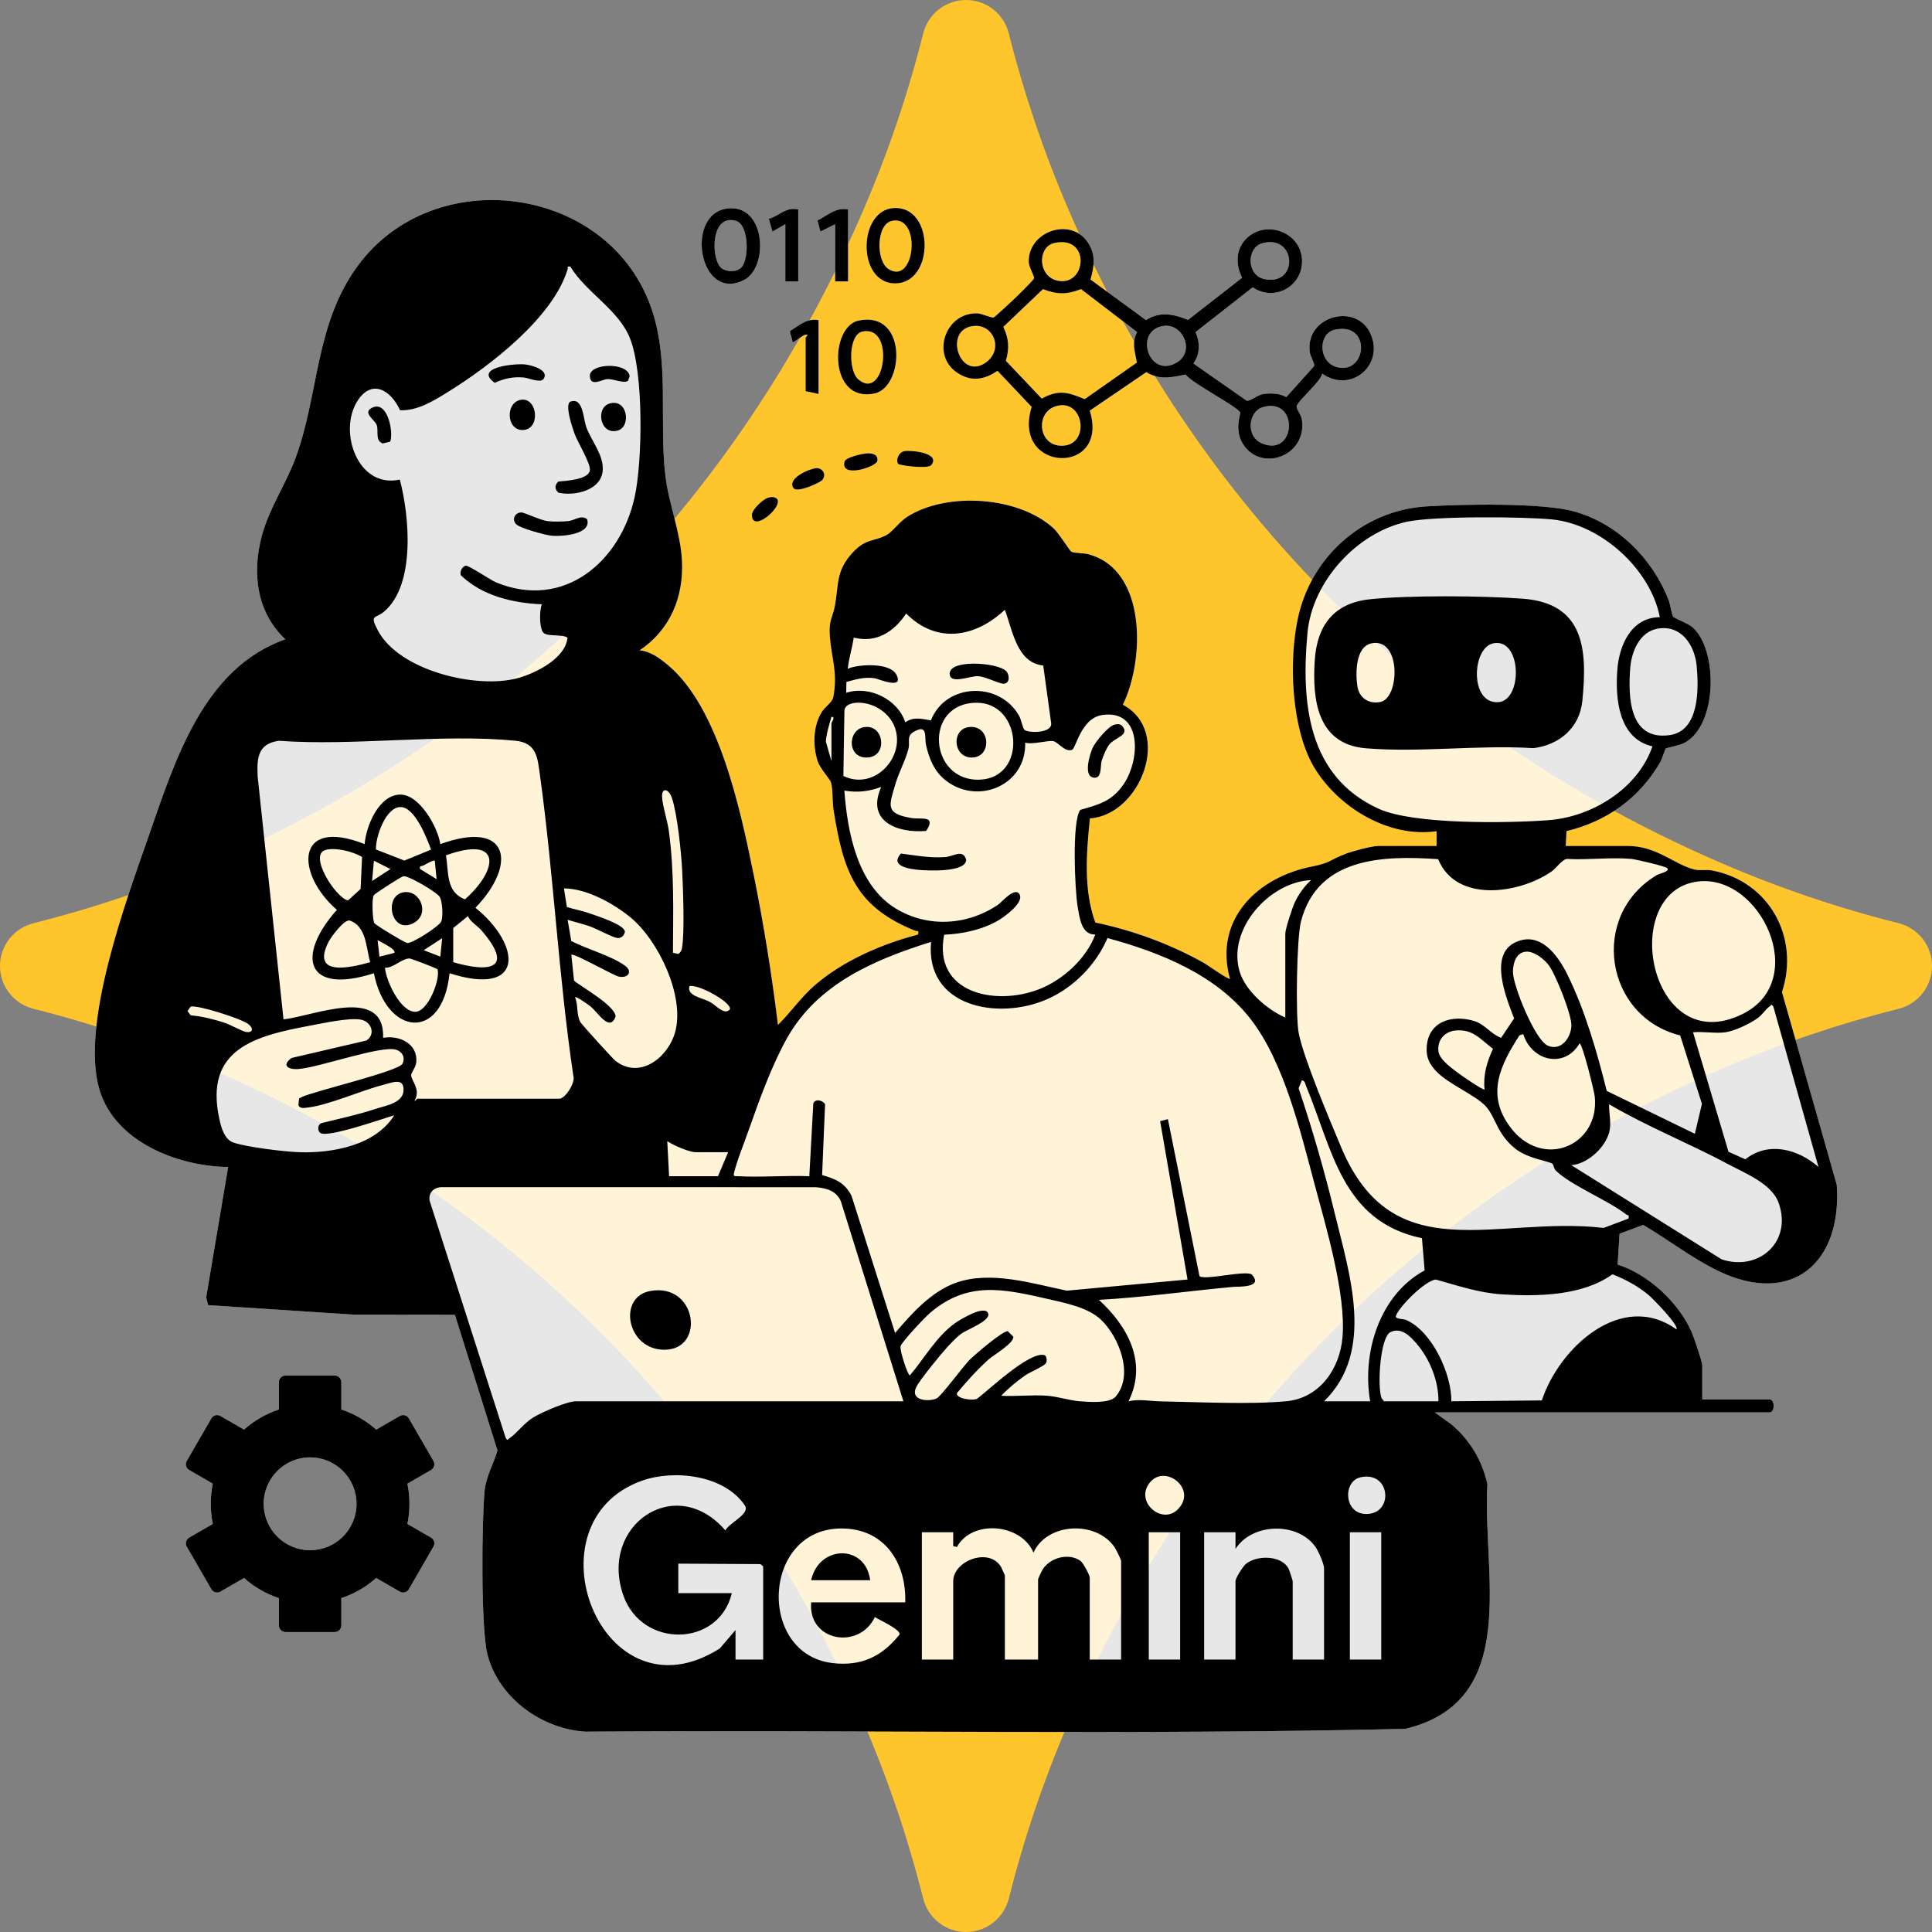<?xml version="1.0" encoding="UTF-8"?>
<svg id="Layer_1" xmlns="http://www.w3.org/2000/svg" width="600" height="600" version="1.1" viewBox="0 0 600 600">
  <rect x="0" y="0" width="600" height="600" fill="#808080" stroke="none"/>
  <!-- Generator: Adobe Illustrator 30.0.0, SVG Export Plug-In . SVG Version: 2.1.1 Build 123)  -->
  <defs>
    <style>
      .st0 {
        fill: #fff;
        opacity: .81;
      }

      .st1 {
        fill: #ffc52d;
      }
    </style>
  </defs>
  <path class="st1" d="M300,0c6.287,0,11.77,4.299,13.305,10.402,4.69,18.664,10.871,36.922,18.482,54.597,19.897,46.229,47.2,86.689,81.863,121.352,34.681,34.672,75.132,61.975,121.352,81.872,17.679,7.609,35.94,13.79,54.606,18.482,6.102,1.535,10.392,7.008,10.392,13.296s-4.29,11.77-10.402,13.305c-18.664,4.69-36.922,10.871-54.597,18.482-46.229,19.897-86.68,47.2-121.352,81.863-34.663,34.681-61.966,75.132-81.863,121.352-7.612,17.679-13.796,35.939-18.492,54.606-1.529,6.1-7.007,10.382-13.296,10.392-6.287,0-11.761-4.29-13.296-10.402-4.694-18.664-10.877-36.922-18.492-54.597-19.888-46.229-47.182-86.68-81.863-121.352-34.672-34.663-75.123-61.966-121.352-81.863-17.676-7.612-35.933-13.796-54.597-18.492C4.301,311.771.016,306.297,0,300.009c0-6.287,4.299-11.761,10.402-13.296,18.664-4.693,36.922-10.877,54.597-18.492,46.229-19.888,86.689-47.191,121.352-81.863,34.672-34.663,61.975-75.123,81.872-121.352,7.609-17.676,13.789-35.933,18.482-54.597,1.522-6.108,7.001-10.398,13.296-10.411Z"/>
  <g>
    <path class="st0" d="M502.96,383.13l-.59,9.59c9.5,2.99,18.92,11.77,22.95,20.87.66,1.51,3.33,9.3,3.33,10.42v10.6h20.92c1.66,0,1.66,4.01,0,4.01h-104l5.17,3.72c5.81,4.92,9.51,11.15,11.19,18.6-1.69,27.36,10.73,67.3-25.5,75.96-84.76,1.97-169.85.26-254.73.87-13.62-.87-26.98-10.63-30.35-24.09-2.03-8.13-1.75-41.37-.85-50.7.44-4.57,2.84-8.4,4-12.54l-13.23-42.13-31.19-.03-45.44-2.97-.61-2.43,6.82-40.46c-15.58-.2-35.07-7.75-39.94-23.95-6.07-20.16,8.3-58.84,15.3-78.91,8.08-23.22,16.93-52.1,42.41-61.02-8.99-8.46-10.4-20.68-7.29-32.2,2.34-8.68,7.59-16.18,10.56-24.39,7.24-19.98,5.95-41.28,19.17-59.33,23.53-32.14,76.99-25.27,90.86,12.08,6.28,16.92,2.63,35.6,4.74,53.13,1.04,8.67,4.71,17.53,5.14,26.37.54,11.32-3.73,21.43-13.17,27.78,3.33.22,6.38,2.52,8.86,4.61,15.81,13.27,22.48,45.02,26.48,64.62,3.18,15.55,5.7,31.33,7.63,47.09,3.99-3.95,7.18-8.63,11.45-12.33,8.83-7.65,20.87-12.83,32.09-15.75.23-1.59-.18-.88-.85-1.15-18.67-7.46-22.41-18.52-25.43-37.6-.37-2.36-.16-6.27-.77-8.4-.37-1.3-3.38-4.27-4.17-6.71-1.54-4.79-1.42-10.98,1.32-15.29.96-1.53,3.27-3.06,3.54-4.49,1.46-7.76-.53-11.98-1.06-18.97-.4-5.18.91-5.77,1.6-9.7,1.19-6.72.28-10.67,5.48-16.3,4.15-4.49,6.44-3.28,10.56-5.48,1.69-.9,3.99-4.11,6.39-5.64,12.3-7.85,34.74-6.37,45.52,3.66,1.62,1.52,4.93,6.88,5.43,7.18.82.49,3.78.36,5.47.83,18.13,5.05,17.24,33.09,10.54,46.69,15.52,8.28,5.55,34.21-10.24,35.32-1.07,10.58-2.02,22.18,1.69,32.31,11.84,2.5,23.25,6.7,33.8,12.61,1.07.6,7.6,5.28,8.01,4.88-5.11-18.37,8.5-31.58,25.57-34.88,5.65-1.09,5.57-2.13,10.38-3.94,2.2-.83,8.07-2.43,10.18-2.43h18.05l-.01-4.58c-14.74,2.14-30.35-7.24-37.92-19.66-7.74-12.7-8.47-37.74-3.75-51.53,5.73-16.74,20.73-28.58,38.5-29.68,11.02-.69,36.1-1.2,46.01,1.59,13.5,3.81,24.21,14.65,29.23,27.5.49,1.25.95,4.58,1.42,5.17.43.53,4.7,2.08,6.1,3.35,7.78,7.08,7.73,30.13-2.5,35.77-1.5.83-5.69,1.6-5.93,1.81-.17.15-1.14,3.27-1.73,4.28-6.44,11.13-16.54,18.36-29.08,21.36l-.24,4.62h19.2c9.15,0,14.33,5.7,20.76,7.31,1.7.42,3.59-.05,5.44.3,17.7,3.29,27.38,20.74,21.76,37.77l17.01,59.82c1.73,24.24-13.96,37.92-37,26.69-8.02-3.92-15.4-9.67-23.09-14.2l-7.37,2.72Z"/>
    <path class="st0" d="M134.61,453.715l-7.63-13.216c-.57-.987-1.831-1.325-2.818-.755l-7.341,4.238c-3.108-2.77-6.78-4.916-10.822-6.253v-8.471c0-1.139-.924-2.063-2.063-2.063h-15.261c-1.139,0-2.063.924-2.063,2.063v8.471c-4.042,1.337-7.714,3.484-10.822,6.254l-7.341-4.238c-.987-.57-2.248-.232-2.818.755l-7.63,13.216c-.57.987-.232,2.248.755,2.818l7.331,4.233c-.416,2.02-.635,4.111-.635,6.253s.219,4.234.635,6.253l-7.331,4.233c-.987.57-1.325,1.831-.755,2.818l7.63,13.216c.57.987,1.831,1.325,2.818.755l7.341-4.238c3.108,2.77,6.78,4.916,10.822,6.254v8.471c0,1.139.924,2.063,2.063,2.063h15.261c1.139,0,2.063-.924,2.063-2.063v-8.471c4.042-1.337,7.714-3.484,10.822-6.253l7.341,4.238c.987.57,2.248.232,2.818-.755l7.63-13.216c.57-.987.232-2.248-.755-2.818l-7.331-4.233c.416-2.02.635-4.111.635-6.254s-.219-4.234-.635-6.254l7.331-4.233c.987-.57,1.325-1.831.755-2.818ZM96.305,481.437c-7.963,0-14.417-6.455-14.417-14.417s6.455-14.418,14.417-14.418,14.418,6.455,14.418,14.418-6.455,14.417-14.418,14.417Z"/>
    <path class="st0" d="M297.214,115.714c4.349,2.939,8.427,2.277,12.566-.559l10.616,11.212c-6.393,20.509,24.334,21.502,18.037,1.164l17.572-11.968c3.986,2.553,7.898,1.637,12.186.758,2.264,2.851,15.821,9.791,16.948,11.726.25.429-1.871,5.229.727,9.597,5.553,9.337,20.308,4.035,18.416-7.534-.221-1.349-1.753-3.149-1.593-3.963.316-1.61,7.494-7.659,7.946-10.107,8.854,6.242,19.399-2.638,14.984-12.418-4.438-9.83-20.282-5.443-18.873,5.667.174,1.368,1.698,3.729,1.341,4.445l-8.631,9.598c-1.932-1.17-4.666-1.278-6.896-1-2.104.262-4.29,2.397-5.436,2.085l-16.476-11.518c2.091-3.085,2.082-6.411.631-9.76l17.759-13.913c6.927,4.704,16.007-.566,15.287-8.993-.697-8.157-10.994-11.931-16.994-6.391-3.625,3.347-3.688,8.209-1.589,12.416l-16.783,13.087c-4.517-1.798-8.671-2.756-13.058.069l-17.232-12.595c1.176-4.232,1.715-7.802-.911-11.648-5.404-7.915-18.54-3.197-18.265,6.185.05,1.72,1.794,4.363,1.655,5.095-.091.477-5.843,6.117-6.777,6.966-.865.785-5.367,4.992-5.719,5.147-.661.291-3.668-1.159-4.969-1.226-9.997-.512-14.706,12.811-6.469,18.378ZM414.468,102.413c11.123-2.537,10.183,12.769,1.751,11.801-6.875-.789-7.159-10.567-1.751-11.801ZM392.117,126.472c11.319-3.371,10.487,15.53-.06,11.28-5.41-2.18-4.311-9.978.06-11.28ZM392.142,75.503c10.516-2.704,11.206,13.339.563,11.18-5.688-1.153-5.634-9.876-.563-11.18ZM361.208,101.241c6.062-.998,10.046,7.795,4.353,11.274-8.729,5.333-13.611-9.749-4.353-11.274ZM330.639,138.371c-8.603,1.01-9.607-11.472-1.515-12.489,7.553-.949,9.022,11.608,1.515,12.489ZM327.377,75.484c11.123-2.537,10.183,12.769,1.751,11.801-6.875-.789-7.159-10.567-1.751-11.801ZM323.897,89.794c4.406,1.717,7.447,1.711,11.81-.016l17.447,13.355c-1.803,3.366-.662,6.096-.078,9.464l-16.219,11.367c-5.212-2.171-8.07-3.061-13.335-.171l-11.142-11.739c1.125-3.919.955-6.824-.79-10.542l12.307-11.719ZM302.198,101.246c6.537-.785,9.763,7.682,3.547,11.612-7.87,4.977-12.737-10.508-3.547-11.612Z"/>
    <path class="st0" d="M231.112,86.932c7.396-3.816,6.845-22.311-4.029-22.254-14.806.078-10.387,29.691,4.029,22.254ZM228.586,68.6c4.036,1.198,4.141,12.021,1.591,14.529-1.455,1.431-4.678,1.377-6.183.083-3.27-2.811-3.359-16.973,4.592-14.612Z"/>
    <path class="st0" d="M271.549,122.209c9.266-1.924,10.38-25.804-4.896-22.654-9.004,1.856-9.429,25.628,4.896,22.654ZM267.799,102.975c10.369-2.28,7.045,22.085-1.292,14.797-3.055-2.671-3.069-13.838,1.292-14.797Z"/>
    <path class="st0" d="M277.981,88.01c12.283-.002,12.305-24.149-.432-23.395-11.154.66-11.427,23.397.432,23.395ZM276.966,68.595c9.255-2.015,7.345,20.058-.941,15.025-4.106-2.494-3.922-13.967.941-15.025Z"/>
    <path class="st0" d="M259.36,69.629v17.762h4.011v-22.346c-3.854-.731-6.304,1.846-9.5,3.427l.914,3.448,4.575-2.291Z"/>
    <path class="st0" d="M243.89,69.629v17.762h4.011v-22.346c-3.882-.872-5.771,1.944-9.131,2.908l1.116,3.967,4.003-2.291Z"/>
    <path class="st0" d="M246.189,106.298c.173.134,2.932-2.04,3.729-2.282,1.655-.502.275.806.275.851v16.616l4.011.859v-22.919c-3.617-.683-6.065,1.66-8.921,3.437l.906,3.438Z"/>
    <path class="st0" d="M280.874,140.106c-1.736.31-2.758,2.649-1.958,3.936.328.528,9.273,1.664,10.29.411,3.062-3.772-6.216-4.724-8.332-4.347Z"/>
    <path class="st0" d="M253.438,145.395c-2.09.191-9.147,3.156-7.006,6.206,1.106,1.575,8.274-1.688,8.968-2.562,1.39-1.751-.034-3.82-1.962-3.644Z"/>
    <path class="st0" d="M268.984,140.819c-1.436.144-6.267,1.176-6.702,2.528-1.414,5.338,9.826,1.644,10.169-.168.412-2.178-1.852-2.522-3.468-2.36Z"/>
    <path class="st0" d="M233.521,159.868c-.083,5.847,9.692-2.328,7.831-4.905-.777-.774-1.791-.66-2.763-.408-1.558.403-5.045,3.617-5.069,5.313Z"/>
  </g>
  <g>
    <path d="M510.331,380.408c7.685,4.537,15.065,10.284,23.088,14.198,23.039,11.238,38.729-2.443,36.999-26.686l-17.011-59.816c5.619-17.03-4.055-34.486-21.762-37.777-1.842-.342-3.732.126-5.432-.298-6.435-1.606-11.61-7.31-20.765-7.31h-19.194l.233-4.614c12.538-3.002,22.64-10.236,29.084-21.36.59-1.018,1.555-4.136,1.73-4.288.234-.203,4.433-.98,5.929-1.805,10.227-5.644,10.278-28.691,2.502-35.772-1.399-1.274-5.677-2.824-6.101-3.353-.467-.582-.928-3.917-1.418-5.171-5.021-12.848-15.732-23.687-29.23-27.494-9.909-2.795-34.991-2.283-46.015-1.596-17.769,1.107-32.773,12.94-38.501,29.682-4.72,13.794-3.991,38.829,3.754,51.532,7.571,12.417,23.179,21.803,37.923,19.659l.004,4.582h-18.048c-2.107,0-7.981,1.603-10.176,2.429-4.81,1.81-4.734,2.848-10.384,3.94-17.065,3.298-30.678,16.509-25.563,34.879-.417.404-6.949-4.281-8.011-4.875-10.551-5.913-21.96-10.109-33.804-12.606-3.71-10.131-2.762-21.736-1.686-32.314,15.787-1.112,25.757-27.037,10.234-35.322,6.702-13.596,7.589-41.643-10.536-46.688-1.691-.471-4.649-.344-5.473-.83-.501-.296-3.806-5.665-5.43-7.176-10.784-10.032-33.219-11.514-45.518-3.664-2.4,1.532-4.697,4.742-6.39,5.643-4.125,2.196-6.417.982-10.566,5.477-5.194,5.629-4.288,9.575-5.472,16.3-.691,3.926-2.008,4.522-1.609,9.703.537,6.983,2.523,11.207,1.059,18.969-.269,1.428-2.571,2.961-3.537,4.485-2.734,4.314-2.86,10.502-1.316,15.289.787,2.44,3.798,5.413,4.171,6.715.609,2.124.393,6.041.767,8.401,3.023,19.079,6.762,30.137,25.432,37.6.669.267,1.08-.439.852,1.143-11.229,2.925-23.265,8.106-32.095,15.754-4.267,3.696-7.462,8.384-11.446,12.327-1.931-15.759-4.455-31.54-7.633-47.091-4.005-19.597-10.673-51.345-26.481-64.62-2.479-2.082-5.533-4.384-8.863-4.607,9.448-6.345,13.713-16.456,13.171-27.778-.423-8.842-4.101-17.704-5.141-26.371-2.103-17.527,1.547-36.207-4.737-53.132-13.867-37.344-67.332-44.221-90.86-12.08-13.219,18.058-11.926,39.356-19.164,59.332-2.977,8.215-8.22,15.711-10.562,24.389-3.109,11.522-1.702,23.742,7.283,32.201-25.476,8.923-34.321,37.795-42.41,61.016-6.991,20.069-21.361,58.75-15.296,78.917,4.871,16.198,24.358,23.742,39.945,23.944l-6.822,40.466.603,2.424,45.443,2.969,31.194.035,13.226,42.129c-1.162,4.141-3.555,7.972-3.997,12.535-.902,9.331-1.186,42.571.85,50.707,3.368,13.458,16.729,23.22,30.346,24.086,84.881-.613,169.972,1.103,254.73-.865,36.233-8.663,23.808-48.601,25.506-75.968-1.687-7.449-5.385-13.68-11.195-18.599l-5.164-3.717h103.993c1.664,0,1.664-4.011,0-4.011h-20.913v-10.6c0-1.116-2.67-8.911-3.336-10.415-4.027-9.104-13.45-17.884-22.952-20.876l.598-9.585,7.367-2.724ZM258.214,224.616v11.746l-1.734-6.044c.199-2.651,1.009-5.182,1.741-7.703,1.408.002-.007,1.683-.007,2.001ZM534.643,391.091l-46.669-29.243c5.302-.346,11.265-6.064,11.981-11.228.361-2.609-.305-5.126-.238-7.683,11.85,6.967,24.83,12.102,36.971,18.606,5.265,2.82,13.48,6.05,15.625,11.877,4.481,12.172-6.152,21.552-17.67,17.671ZM473.066,321.166c2.597,8.308,12.739,10.864,17.486,2.872.861-.02,4.517,14.674,4.71,16.475,1.638,15.298-16.349,23.112-26.443,9.258-7.349-10.087-2.803-19.109,3.075-28.252l1.172-.353ZM469.859,301.871c-.014-2.712.967-6.167,4.167-6.326,2.451-.121,5.569,2.336,6.971,4.231,2.138,2.889,7.157,15.381,7.013,18.814-.159,3.807-3.26,7.912-7.338,6.148-3.939-1.704-10.791-18.554-10.813-22.867ZM564.745,362.415c-6.382-5.591-15.582-8.042-22.709-2.384l-5.234-2.328-11.013-37.114c3.157-.302,6.966.414,10.027,0,2.888-.39,7.948-2.781,10.3-4.597,1.201-.928,2.315-2.676,3.451-3.428.578-.382.436-.921,1.151-.003l14.027,49.854ZM527.375,273.748c19.38-2.284,34.986,30.803,13.7,41.213-28.992,14.18-38.618-38.277-13.7-41.213ZM526.926,206.864c.641,7.071.869,20.087-8.347,21.425-12.624,1.832-13.002-11.843-12.291-20.882.392-4.984,2.864-11.158,8.461-12.164,7.355-1.322,11.587,5.11,12.177,11.621ZM428.181,251.177c-22.142-10.057-24.121-33.021-22.132-54.627,1.467-15.945,15.3-31.123,30.815-34.503,8.321-1.813,35.99-1.623,45.089-.738,15.226,1.48,30.59,15.383,33.526,30.36-8.818.059-12.623,8.621-13.203,16.31-.68,9.007.392,21.427,10.91,23.806-4.534,13.129-18.711,21.926-32.352,22.935-12.619.934-41.766,1.403-52.653-3.542ZM407.183,273.316c-2.039,1.834-3.94,4.445-5.084,6.948-.756,1.654-2.934,8.207-2.934,9.671v26.07c-5.566-2.399-12.368-8.284-14.164-14.198-4.009-13.204,9.24-27.933,22.183-28.491ZM262.856,211.781c3.009-.825,5.561-1.598,8.774-1.15,1.077.15,9.164,3.725,6.799-1.037-1.887-3.801-11.021-3.338-14.484-2.158-.768.261-.707.59-.558-.556.384-2.952,1.326-5.912,1.743-8.863,7.043,1.753,12.467-1.77,16.289-7.482,9.488,9.53,21.42,7.471,30.647-1.154,2.395,6.325,3.692,16.443,11.917,17.303l2.469,17.941c.352,3.055-6.808,3.121-8.286,2.051-.485-.351-1.011-3.144-1.614-4.248-5.998-10.968-22.887-10.382-27.45,1.293-2.839-.447-5.394-1.255-7.96.611-2.311-7.182-11.265-11.525-18.339-9.169l.053-3.381ZM304.344,242.131c-15.916.674-17.691-23.824-1.056-23.883,14.194-.05,15.776,23.259,1.056,23.883ZM262.24,220.621c.176-1.731,2.274-2.315,3.794-2.385,4.767-.217,9.69,2.652,11.597,7.016,4.126,9.442-5.986,20.532-15.714,15.715l.323-20.347ZM278.095,282.086c-11.846-7.275-14.931-23.749-15.871-36.556,4.19.681,7.472.292,11.46-1.141-4.823,10.643,4.967,14.444,13.957,13.662,3.245-4.972-1.575-3.525-4.443-3.986-8.432-1.356-7.112-3.845-5.082-10.694,1.106-3.734,3.102-7.219,4.029-10.868.52-2.046-.722-3.869,1.636-5.236,4.475-2.594,3.267,1.668,3.801,4.079.945,4.276,2.597,8.295,6.143,11.046,10.122,7.85,25.086,1.334,24.649-11.763,2.23.71,7.132-.792,8.752-.458,1.531.315,3.539,3.471,5.784,2.71,1.208-.409,2.831-9.785,9.28-10.803,12.51-1.975,12.069,13.794,6.685,21.578-3.605,5.213-7.544,6.196-13.357,7.843-2.692,3.172-1.701,25.338-.833,30.151.61,3.384,1.126,8.684,5.466,8.578-2.836,7.561-10.147,14.193-17.613,17.047-13.644,5.215-32.857,1.074-29.313-16.992,5.756-.253,11.972-1.555,16.956-4.533,1.858-1.11,7.998-5.512,6.408-8.06-1.478-2.368-5.481,2.497-6.618,3.267-9.555,6.474-21.913,7.249-31.874,1.131ZM214.099,306.267c2.572-.796,13.067,4.944,12.6,7.15-1.637,2.114-4.309-1.249-6.29-2.293-2.549-1.344-7.073-1.782-6.309-4.857ZM226.128,357.831l-3.151,7.449h-15.184l-.567-10.886c1.816,1.275,6.818,3.438,8.875,3.438h10.027ZM208.665,247.809c1.644,4.821,2.88,16.701,3.163,22.048.292,5.524.842,19.808-.039,24.643-.141.774-.486,1.31-1.119,1.763l-1.675-.379c.048-12.871.457-25.154-1.297-37.941-.429-3.125-2.005-7.878-2.083-10.577-.082-2.82,2.034-2.537,3.05.443ZM209.684,320.474c-2.162,7.918-10.925,14.851-18.52,9.009-.837-.644-10.492-11.317-10.9-12.019-1.329-2.287-.63-5.385-1.692-7.756.439-.371,4.236,2.367,4.857,2.872,2.247,1.825,5.941,8.076,7.734,3.152.085-3.299-10.428-9.122-12.885-11.179l-.85-8.026c.64-.719,12.993,6.396,14.742,6.758,2.991.618,4.267-1.588,2.092-3.259-3.996-3.069-12.219-5.346-16.844-7.792l-1.135-6.594c2.245.714,4.626,1.25,6.848,2.027,2.066.722,7.003,3.401,8.469,3.621,1.308.196,2.239-.689,2.46-1.927.006-2.173-8.872-4.98-10.927-5.706-2.291-.809-4.757-1.255-7.08-1.965l-.921-5.793c6.995.026,15.242,4.584,20.58,8.931,8.721,7.101,17.024,24.472,13.972,35.648ZM111.056,124.441c4.534-6.997,10.47-3.075,13.183,2.967,5.47.21,10.427-2.927,14.977-5.748,13.015-8.069,32.533-23.052,37.053-38.015.192-.636-.394-1.021.864-.835,4.923,8.072,14.93,13.32,18.49,22.193,4.279,10.664,3.956,37.991,1.48,49.333-4.389,20.106-21.987,35.16-42.985,26.551-1.874-.769-8.611-5.42-9.522-5.201-1.106.266-1.879,1.868-1.474,2.978,6.587,6.341,16.141,8.636,25.136,8.999-.728,2-.775,6.848.296,8.579,1.044,1.687,5.85.543,7.68,1.78-.54,6.433-9.983,11.147-15.637,12.628-12.822,3.359-36.577-2.381-43.215-14.798-2.746-5.137-.768-3.65,1.889-5.901,9.82-8.322,7.892-29.7,4.893-41.017-13.059,2.901-19.263-14.993-13.107-24.493ZM58.243,313.999l.956-1.378c2.129-.616,15.823,3.77,17.923,5.423,1.695,1.335,1.433,2.762-.698,2.443-1.127-.169-4.95-2.313-6.851-2.916-3.362-1.065-6.816-1.951-10.355-2.251l-.976-1.322ZM95.622,343.947c6.559-.765,16.489-5.274,23.366-7.025,2.741-.698,6.496-2.418,6.333,1.702-.156,3.933-5.473,4.703-8.631,5.741-5.474,1.799-11.189,3.035-16.784,4.415-1.283.312-1.38,2.411-.432,3.063,2.348,1.614,19.371-4.447,22.948-5.465-5.824,9.344-19.156,11.797-29.502,11.448-4.595-.155-16.318-1.56-20.478-3.013-2.705-.945-3.711-4.537-4.293-7.167-4.838-21.883,10.943-25.93,28.384-29.168,3.902-.724,12.233-2.568,15.74-1.777,3.107.7,4.431,4.494,1.527,6.439l-23.232,5.416c-3.187,2.284-1.172,3.727,2.271,3.427,6.557-.571,25.606-7.404,30.181-5.982,1.034.321,2.133,1.243,2.286,2.354.108.701.008,1.339-.301,1.977-1.156,2.387-27.398,8.481-31.417,10.41l-.705.441-.206,1.977c.431,1.299,1.978.9,2.946.787ZM128.729,341.788c2.069-3.241-.939-6.114-1.043-7.829-.047-.776,1.425-2.432,1.584-3.985.595-5.813-5.195-8.581-10.29-7.663.571-16.385-21.673-6.747-30.932-5.732l-8.022-75.351c-.28-5.67-.078-10.254,6.583-11.168,23.516,1.701,50.233-2.259,73.369-.028,6.717.648,6.945,5.178,7.7,10.635,4.283,30.977,5.772,62.431,10.367,93.386.795,2.11-2.521,7.163-4.344,7.163h-44.118c-.164.022-.63.854-.854.573ZM165.569,440.227c-2.954,1.839-5.043,4.91-7.338,6.416-.579.38-.427.918-1.157.009l-23.664-73.792c-.431-2.662,1.561-4.309,4.168-4.169l115.786.006c3.208.274,6.315,1.074,7.745,4.288l19.451,62.197h-101.702c-2.788,0-10.713,3.441-13.289,5.046ZM237.014,515.397h-8.595v-9.167l-4.884,5.716c-36.846,23.367-60.623-39.254-24.061-52.137,9.988-3.519,25.531-1.694,31.843,7.72,1.766,2.634-4.755,5.304-6.049,7.751-15.504-17.98-39.346-1.524-31.673,20.224,5.815,16.48,29.674,16.088,33.678-.732h-16.616v-9.167l25.522.139.834.72v28.935ZM281.133,497.635h-29.221c-1.037,12.068,14.858,14.9,19.781,4.568,1.35.888,7.966,3.787,7.682,5.384-5.439,6.866-11.89,9.94-20.812,8.895-23.438-2.745-22.014-41.821,2.803-41.802,13.26.01,20.142,10.547,19.768,22.955ZM348.17,515.397h-9.74v-25.497c0-.712-2.061-4.572-2.873-5.149-3.639-2.586-9.342-1.062-11.713,2.596-.293.452-1.457,2.888-1.457,3.126v24.924h-10.313v-26.07c0-.152-1.008-2.419-1.231-2.779-3.776-6.097-14.812-1.802-14.812,4.498v24.351h-9.74v-39.535h9.74l-.003,4.296,1.138.284c4.731-8.633,19.967-7.341,23.789,1.729,4.279-9.369,19.468-10.003,25.174-1.688.409.596,2.042,3.878,2.042,4.26v30.654ZM346.456,433.755c-1.829,2.128-8.214,1.658-11.169,1.418-3.255-.265-6.89-1.502-10.299-1.733-4.56-.308-9.463.28-14.061.018,2.144-2.23,4.739-4.407,7.268-6.19,1.522-1.073,5.871-2.915,6.544-3.808.588-.781.323-2.453-.441-2.639-4.629-1.126-16.95,10.616-20.788,13.532-1.22.748-6.735.048-6.32-1.724,3.021-3.612,6.225-7.187,9.718-10.346,1.661-1.503,8.185-5.228,7.769-7.199l-1.724-1.68c-1.664-.046-10.205,7.288-11.79,8.864-1.978,1.968-8.978,11.488-10.302,12.044-2.737,1.149-8.259.556-6.351-3.459,1.045-2.199,7.565-10.167,9.505-12.295,1.179-1.293,2.991-3.237,4.344-4.251,1.797-1.347,9.231-4.066,8.551-6.323-.907-3.01-8.833,1.891-10.257,2.898-5.801,4.103-9.532,10.897-14.089,16.267-.654.007-3.298-8.06-2.87-9.131.632-1.581,7.52-8.904,9.188-10.323,11.59-9.864,22.525-7.479,36.376-4.32,5.36,1.222,12.57,2.642,16.549,6.37,5.706,5.346,10.444,17.271,4.648,24.011ZM350.465,435.18c5.99-12.026-.228-23.249-9.171-31.505,13.902-.767,27.695-2.722,41.544-4.012,1.715-.16,9.578.338,6.012-3.754-1.463-1.679-15.228,1.94-16.352.332l-9.794-48.681-2.413.621,8.509,49.184-37.506,3.462c-10.79-2.241-23.755-6.309-34.512-2.422-7.639,2.761-13.69,9.552-18.803,15.575l-13.531-42.614c-2.069-4.05-4.996-5.262-9.134-6.435l.921-21.989c-.619-1.204-3.128-1.897-3.659-.202l-1.237,22.541c-7.288-.298-14.791.402-22.059,0-.726-.04-1.597.207-1.372-.791.853-3.796,3.153-9.37,4.513-13.258,3.222-9.211,7.212-20.268,11.945-28.736,9.471-16.945,27.051-24.416,44.786-29.98-1.854,20.287,20.851,24.395,35.913,17.858,8.3-3.602,15.33-10.777,18.876-19.051,16.492,4.481,33.863,11.424,44.568,25.311,10.21,13.245,15.334,34.624,19.66,50.814,3.585,13.416,9.938,34.562,8.749,47.957-.87,9.8-7.181,18.827-17.476,19.767-11.48,1.049-27.143.24-38.988.03-3.336-.059-6.732-.797-9.988-.023ZM366.505,515.397h-9.74v-39.535h9.74v39.535ZM365.734,468.789c-4.932,4.883-13.435-2.434-8.649-8.363,4.798-5.943,14.977,2.097,8.649,8.363ZM411.196,515.397h-9.74v-24.351c0-.204-1.076-3.501-1.273-3.884-2.161-4.205-9.879-4.272-13.254-1.475-.926.767-3.235,4.397-3.235,5.359v24.351h-9.74v-39.535h9.74l.006,5.157c5.247-8.144,19.385-8.449,24.882-.537.86,1.238,2.614,5.23,2.614,6.553v28.362ZM414.468,376.618c-3.16-13.057-6.897-25.93-11.169-38.658l1.028-2.473c.96.152,1.011,1.141,1.303,1.839,8.176,19.551,11.091,42.016,35.968,47.21l.838,9.998c-14.009,7.559-19.532,25.536-16.917,40.647h-14.324c15.968-15.577,7.85-39.65,3.272-58.564ZM428.958,515.397h-9.74v-39.535h9.74v39.535ZM424.083,470.181c-6.766-.202-7.05-10.142-1.595-11.385,9.468-2.158,10.509,11.652,1.595,11.385ZM429.818,435.182l-.753-.966c-1.394-3.507-.46-18.971,2.754-20.519,3.316-1.598,6.035,1.19,8.008,3.454,4.16,4.774,6.956,11.665,6.893,18.031h-16.902ZM512.045,402.229c1.197.998,9.577,9.548,8.582,10.607-17.145-12.221-36.481,5.861-41.798,22.082l-28.1.266c.105-8.514-6-21.712-14.007-25.241-.999-.44-3.653-.184-3.173-1.395,1.177-2.974,9.038-10.846,12.367-11.174,6.844,1.905,13.355,4.142,20.549,4.599,11.096.705,25.078.466,34.292-6.235,4.067,1.576,7.927,3.686,11.29,6.49ZM498.015,381.337c-33.511-3.853-65.38,13.469-81.519-25.081-3.411-8.148-11.732-27.751-13.188-35.514-.988-5.267-.606-29.432.714-34.544,5.162-20.001,25.483-20.561,42.617-19.38,5.549,13.689,25.205,10.794,35.217,3.821,1.491-1.038,3.17-3.605,4.698-3.896,6.492.385,13.627-.574,20.032-.004,1.449.129,10.61,2.283,11.18,2.864,1.003,1.021-2.617,1.796-3.257,2.179-20.986,12.552-16.17,43.924,7.287,49.781l6.752,21.238-2.193,9.303-27.364-13.308c-3.042-12.118-6.697-24.955-12.244-36.173-2.938-5.941-8.411-13.596-16.117-9.979-8.422,3.953-2.781,17.402-.408,23.635l-4.031,6.025c-3.08-1.095-5.092-4.207-8.262-5.188-7.142-2.211-14.68.205-14.878,8.551-.066,2.809.894,4.72,2.726,6.752,3.826,4.243,12.293,7.531,15.57,11.073,3.252,3.514,3.407,8.528,9.168,13.177,3.97,3.204,10.705,3.988,11.595,4.738.425.358.332,1.423,1.119,2.188,4.682,4.552,16.079,9.108,21.785,13.551.471.367,1.048-.008.72,1.303l-7.719,2.888ZM461.041,338.347c-.341.39-7.202-4.352-7.956-4.93-2.03-1.555-6.021-4.253-6.355-6.864-.455-3.568,1.905-6.24,5.436-6.54,5.3-.45,7.686,2.824,11.492,5.715-1.886,4.091-3.076,7.984-2.618,12.62Z"/>
    <path d="M134.61,453.715l-7.63-13.216c-.57-.987-1.831-1.325-2.818-.755l-7.341,4.238c-3.108-2.77-6.78-4.916-10.822-6.253v-8.471c0-1.139-.924-2.063-2.063-2.063h-15.261c-1.139,0-2.063.924-2.063,2.063v8.471c-4.042,1.337-7.714,3.484-10.822,6.254l-7.341-4.238c-.987-.57-2.248-.232-2.818.755l-7.63,13.216c-.57.987-.232,2.248.755,2.818l7.331,4.233c-.416,2.02-.635,4.111-.635,6.253s.219,4.234.635,6.253l-7.331,4.233c-.987.57-1.325,1.831-.755,2.818l7.63,13.216c.57.987,1.831,1.325,2.818.755l7.341-4.238c3.108,2.77,6.78,4.916,10.822,6.254v8.471c0,1.139.924,2.063,2.063,2.063h15.261c1.139,0,2.063-.924,2.063-2.063v-8.471c4.042-1.337,7.714-3.484,10.822-6.253l7.341,4.238c.987.57,2.248.232,2.818-.755l7.63-13.216c.57-.987.232-2.248-.755-2.818l-7.331-4.233c.416-2.02.635-4.111.635-6.254s-.219-4.234-.635-6.254l7.331-4.233c.987-.57,1.325-1.831.755-2.818ZM96.305,481.437c-7.963,0-14.417-6.455-14.417-14.417s6.455-14.418,14.417-14.418,14.418,6.455,14.418,14.418-6.455,14.417-14.418,14.417Z"/>
    <path d="M297.214,115.714c4.349,2.939,8.427,2.277,12.566-.559l10.616,11.212c-6.393,20.509,24.334,21.502,18.037,1.164l17.572-11.968c3.986,2.553,7.898,1.637,12.186.758,2.264,2.851,15.821,9.791,16.948,11.726.25.429-1.871,5.229.727,9.597,5.553,9.337,20.308,4.035,18.416-7.534-.221-1.349-1.753-3.149-1.593-3.963.316-1.61,7.494-7.659,7.946-10.107,8.854,6.242,19.399-2.638,14.984-12.418-4.438-9.83-20.282-5.443-18.873,5.667.174,1.368,1.698,3.729,1.341,4.445l-8.631,9.598c-1.932-1.17-4.666-1.278-6.896-1-2.104.262-4.29,2.397-5.436,2.085l-16.476-11.518c2.091-3.085,2.082-6.411.631-9.76l17.759-13.913c6.927,4.704,16.007-.566,15.287-8.993-.697-8.157-10.994-11.931-16.994-6.391-3.625,3.347-3.688,8.209-1.589,12.416l-16.783,13.087c-4.517-1.798-8.671-2.756-13.058.069l-17.232-12.595c1.176-4.232,1.715-7.802-.911-11.648-5.404-7.915-18.54-3.197-18.265,6.185.05,1.72,1.794,4.363,1.655,5.095-.091.477-5.843,6.117-6.777,6.966-.865.785-5.367,4.992-5.719,5.147-.661.291-3.668-1.159-4.969-1.226-9.997-.512-14.706,12.811-6.469,18.378ZM414.468,102.413c11.123-2.537,10.183,12.769,1.751,11.801-6.875-.789-7.159-10.567-1.751-11.801ZM392.117,126.472c11.319-3.371,10.487,15.53-.06,11.28-5.41-2.18-4.311-9.978.06-11.28ZM392.142,75.503c10.516-2.704,11.206,13.339.563,11.18-5.688-1.153-5.634-9.876-.563-11.18ZM361.208,101.241c6.062-.998,10.046,7.795,4.353,11.274-8.729,5.333-13.611-9.749-4.353-11.274ZM330.639,138.371c-8.603,1.01-9.607-11.472-1.515-12.489,7.553-.949,9.022,11.608,1.515,12.489ZM327.377,75.484c11.123-2.537,10.183,12.769,1.751,11.801-6.875-.789-7.159-10.567-1.751-11.801ZM323.897,89.794c4.406,1.717,7.447,1.711,11.81-.016l17.447,13.355c-1.803,3.366-.662,6.096-.078,9.464l-16.219,11.367c-5.212-2.171-8.07-3.061-13.335-.171l-11.142-11.739c1.125-3.919.955-6.824-.79-10.542l12.307-11.719ZM302.198,101.246c6.537-.785,9.763,7.682,3.547,11.612-7.87,4.977-12.737-10.508-3.547-11.612Z"/>
    <path d="M231.112,86.932c7.396-3.816,6.845-22.311-4.029-22.254-14.806.078-10.387,29.691,4.029,22.254ZM228.586,68.6c4.036,1.198,4.141,12.021,1.591,14.529-1.455,1.431-4.678,1.377-6.183.083-3.27-2.811-3.359-16.973,4.592-14.612Z"/>
    <path d="M271.549,122.209c9.266-1.924,10.38-25.804-4.896-22.654-9.004,1.856-9.429,25.628,4.896,22.654ZM267.799,102.975c10.369-2.28,7.045,22.085-1.292,14.797-3.055-2.671-3.069-13.838,1.292-14.797Z"/>
    <path d="M277.981,88.01c12.283-.002,12.305-24.149-.432-23.395-11.154.66-11.427,23.397.432,23.395ZM276.966,68.595c9.255-2.015,7.345,20.058-.941,15.025-4.106-2.494-3.922-13.967.941-15.025Z"/>
    <path d="M259.36,69.629v17.762h4.011v-22.346c-3.854-.731-6.304,1.846-9.5,3.427l.914,3.448,4.575-2.291Z"/>
    <path d="M243.89,69.629v17.762h4.011v-22.346c-3.882-.872-5.771,1.944-9.131,2.908l1.116,3.967,4.003-2.291Z"/>
    <path d="M246.189,106.298c.173.134,2.932-2.04,3.729-2.282,1.655-.502.275.806.275.851v16.616l4.011.859v-22.919c-3.617-.683-6.065,1.66-8.921,3.437l.906,3.438Z"/>
    <path d="M280.874,140.106c-1.736.31-2.758,2.649-1.958,3.936.328.528,9.273,1.664,10.29.411,3.062-3.772-6.216-4.724-8.332-4.347Z"/>
    <path d="M253.438,145.395c-2.09.191-9.147,3.156-7.006,6.206,1.106,1.575,8.274-1.688,8.968-2.562,1.39-1.751-.034-3.82-1.962-3.644Z"/>
    <path d="M268.984,140.819c-1.436.144-6.267,1.176-6.702,2.528-1.414,5.338,9.826,1.644,10.169-.168.412-2.178-1.852-2.522-3.468-2.36Z"/>
    <path d="M233.521,159.868c-.083,5.847,9.692-2.328,7.831-4.905-.777-.774-1.791-.66-2.763-.408-1.558.403-5.045,3.617-5.069,5.313Z"/>
    <path d="M201.908,400.938c-10.241,1.891-7.232,18.29,4.455,18.244,12.822-.051,10.057-20.924-4.455-18.244Z"/>
    <path d="M187.18,146.106c.343-4.744-3.426-9.025-5.041-13.294-1.07-2.829-.967-9.42-4.919-8.106-2.033.676.608,8.315,1.241,10.065.905,2.502,5.055,9.223,4.725,11.332-.445,2.843-7.464,3.242-9.779,3.446-1.197,1.118-1.178,2.362.001,3.453,5.047,1.163,13.323-.703,13.771-6.897Z"/>
    <path d="M160.235,162.742c1.167,1.298,9.258,3.493,11.244,3.649,3.162.247,12.312-.447,10.858-5.125-1.834-1.532-3.934.385-5.817.565-1.809.173-4.459.223-6.249.039-2.524-.26-7.418-2.816-8.508-2.73-1.817.143-2.89,2.088-1.529,3.602Z"/>
    <path d="M153.634,118.891c3.053-1.373,5.749-1.97,9.122-1.643,1.319.128,5.103,1.777,6.025.458,1.983-2.834-3.968-4.408-5.944-4.55-3.609-.26-15.704,1.044-9.203,5.734Z"/>
    <path d="M161.797,124.151c-4.85.759-4.622,9.38.444,9.395,5.752.017,4.773-10.212-.444-9.395Z"/>
    <path d="M189.293,125.321c-4.458,1.34-2.943,10.019,2.62,8.365,4.151-1.234,2.99-10.051-2.62-8.365Z"/>
    <path d="M118.814,137.729l2.377-.58c1.076-2.99-.816-12.913-5.637-10.524-3.178,1.575.958,3.792,1.457,5.423.627,2.051-.576,4.661,1.803,5.681Z"/>
    <path d="M188.618,117.731c1.904-.114,5.345,1.555,6.438.477l.483-1.309c-.343-4.504-12.713-4.23-12.352.011.283,3.332,3.667.926,5.432.821Z"/>
    <path d="M147.655,281.913c13.116-13.593,10.448-27.524-10.905-19.764-.781-5.246-6.394-15.295-12.313-15.38-6.699-.097-10.771,9.719-11.189,15.377-21.636-8.551-21.556,9.206-8.629,20.418-12.725,14.306-9.74,26.504,11.494,19.688,3.852,19.382,21.275,21.479,23.5.003,23.489,7.476,22.343-8.74,8.042-20.342ZM135.023,267.305l.57,5.727-5.147-3.158c-.271-1.169.483-.772,1.128-1.127.6-.33,3.141-1.795,3.449-1.442ZM124.438,250.643c4.459.076,8.111,9.655,9.443,13.214l-8.308,3.403-8.824-3.448c-.138-3.868,3.051-13.249,7.689-13.17ZM101.05,263.981c3.077-.905,8.622.456,11.388,2.171l-.448,9.913-3.9,3.566c-3.71-.639-12.383-14.08-7.04-15.65ZM102.05,292.482c.812-1.587,4.936-7.143,6.589-6.582,5.238,1.776,5.014,8.539,6.336,12.909-6.381,1.827-18.469,4.507-12.926-6.327ZM116.125,267.304l5.139,2.577-5.713,3.724.574-6.301ZM117.27,291.94c.679.495,6.134,2.963,5.151,4.006l-4.581,1.151-.57-5.157ZM129.026,314.225c-4.663.088-9.156-9.651-9.468-13.683,2.556.177,5.404-3.021,7.689-2.867.509.034,8.407,3.02,8.668,3.406.797,3.369-3.034,13.071-6.889,13.144ZM136.742,297.094l-5.142-2.003,5.715-3.721-.573,5.724ZM137.019,286.199c-.616,1.465-9.207,6.996-10.592,6.648-1.093-.275-9.86-5.595-10.185-6.181-.518-.935-.866-7.475-.156-8.653.298-.494,8.419-5.729,9.194-5.888,1.486-.307,10.611,5.068,11.334,6.482.771,1.508,1.063,6.027.405,7.593ZM138.508,265.625c17.643-6.354,16.143,4.646,5.893,13.67-5.96-2.246-5.028-8.387-5.893-13.67ZM140.756,298.816v-10.6l4.573-3.719c.623,1.728,2.935,2.954,4.315,4.572,9.965,11.682,2.822,13.15-8.888,9.747Z"/>
    <path d="M476.222,232.346c8.028-.992,14.342-6.311,15.182-14.612,1.636-16.163.577-30.407-18.592-31.815-12.348-.907-35.276-1.105-47.409.191-11.196,1.196-16.392,8.118-17.099,18.998-.791,12.182.786,25.979,15.763,27.264,16.642,1.428,35.296-1.104,52.155-.026ZM428.657,218.016c-3.584.696-6.547-1.242-7.11-4.896-.603-3.912-.63-12.303,4.396-13.331,9.251-1.892,8.81,17.044,2.715,18.227ZM463.758,199.789c8.87-1.807,9.225,17.725,1.575,18.272-8.988.642-8.268-16.908-1.575-18.272Z"/>
    <path d="M300.056,267.016c-1.004-3.505-3.883-1.015-6.581-.836-4.798.318-9.01-.496-13.688-1.111-3.567,3.976,2.705,4.821,5.652,5.089,2.593.236,14.603.843,14.617-3.142Z"/>
    <path d="M339.399,241.458c2.945.726,2.271-3.687,2.718-5.132.448-1.447,1.465-3.922,2.362-5.086,1.699-2.206,6.558-2.876,4.02-5.812-.66-.599-1.374-.604-2.199-.44-2.091.415-6.153,5.406-7.013,7.363-.854,1.943-2.811,8.387.111,9.108Z"/>
    <path d="M303.745,209.996c2.494.145,6.61,2.444,8.034,2.332,1.941-.152,1.739-2.827.717-3.896-2.634-2.754-18.472-3.862-17.523,1.206.53,2.829,6.398.219,8.772.357Z"/>
    <path d="M251.911,490.759h18.335c-1.494-11.421-16.017-10.879-18.335,0Z"/>
    <path d="M301.462,225.752c-6.223.166-5.66,9.765.572,9.503,5.923-.249,5.603-9.668-.572-9.503Z"/>
    <path d="M269.397,225.752c-6.026-.212-6.744,9.246-.571,9.504,6.632.277,6.087-9.31.571-9.504Z"/>
    <path d="M125.135,277.143c-6.052,1.236-3.645,13.112,3.23,9.563,5.417-2.796,2.093-10.651-3.23-9.563Z"/>
  </g>
</svg>